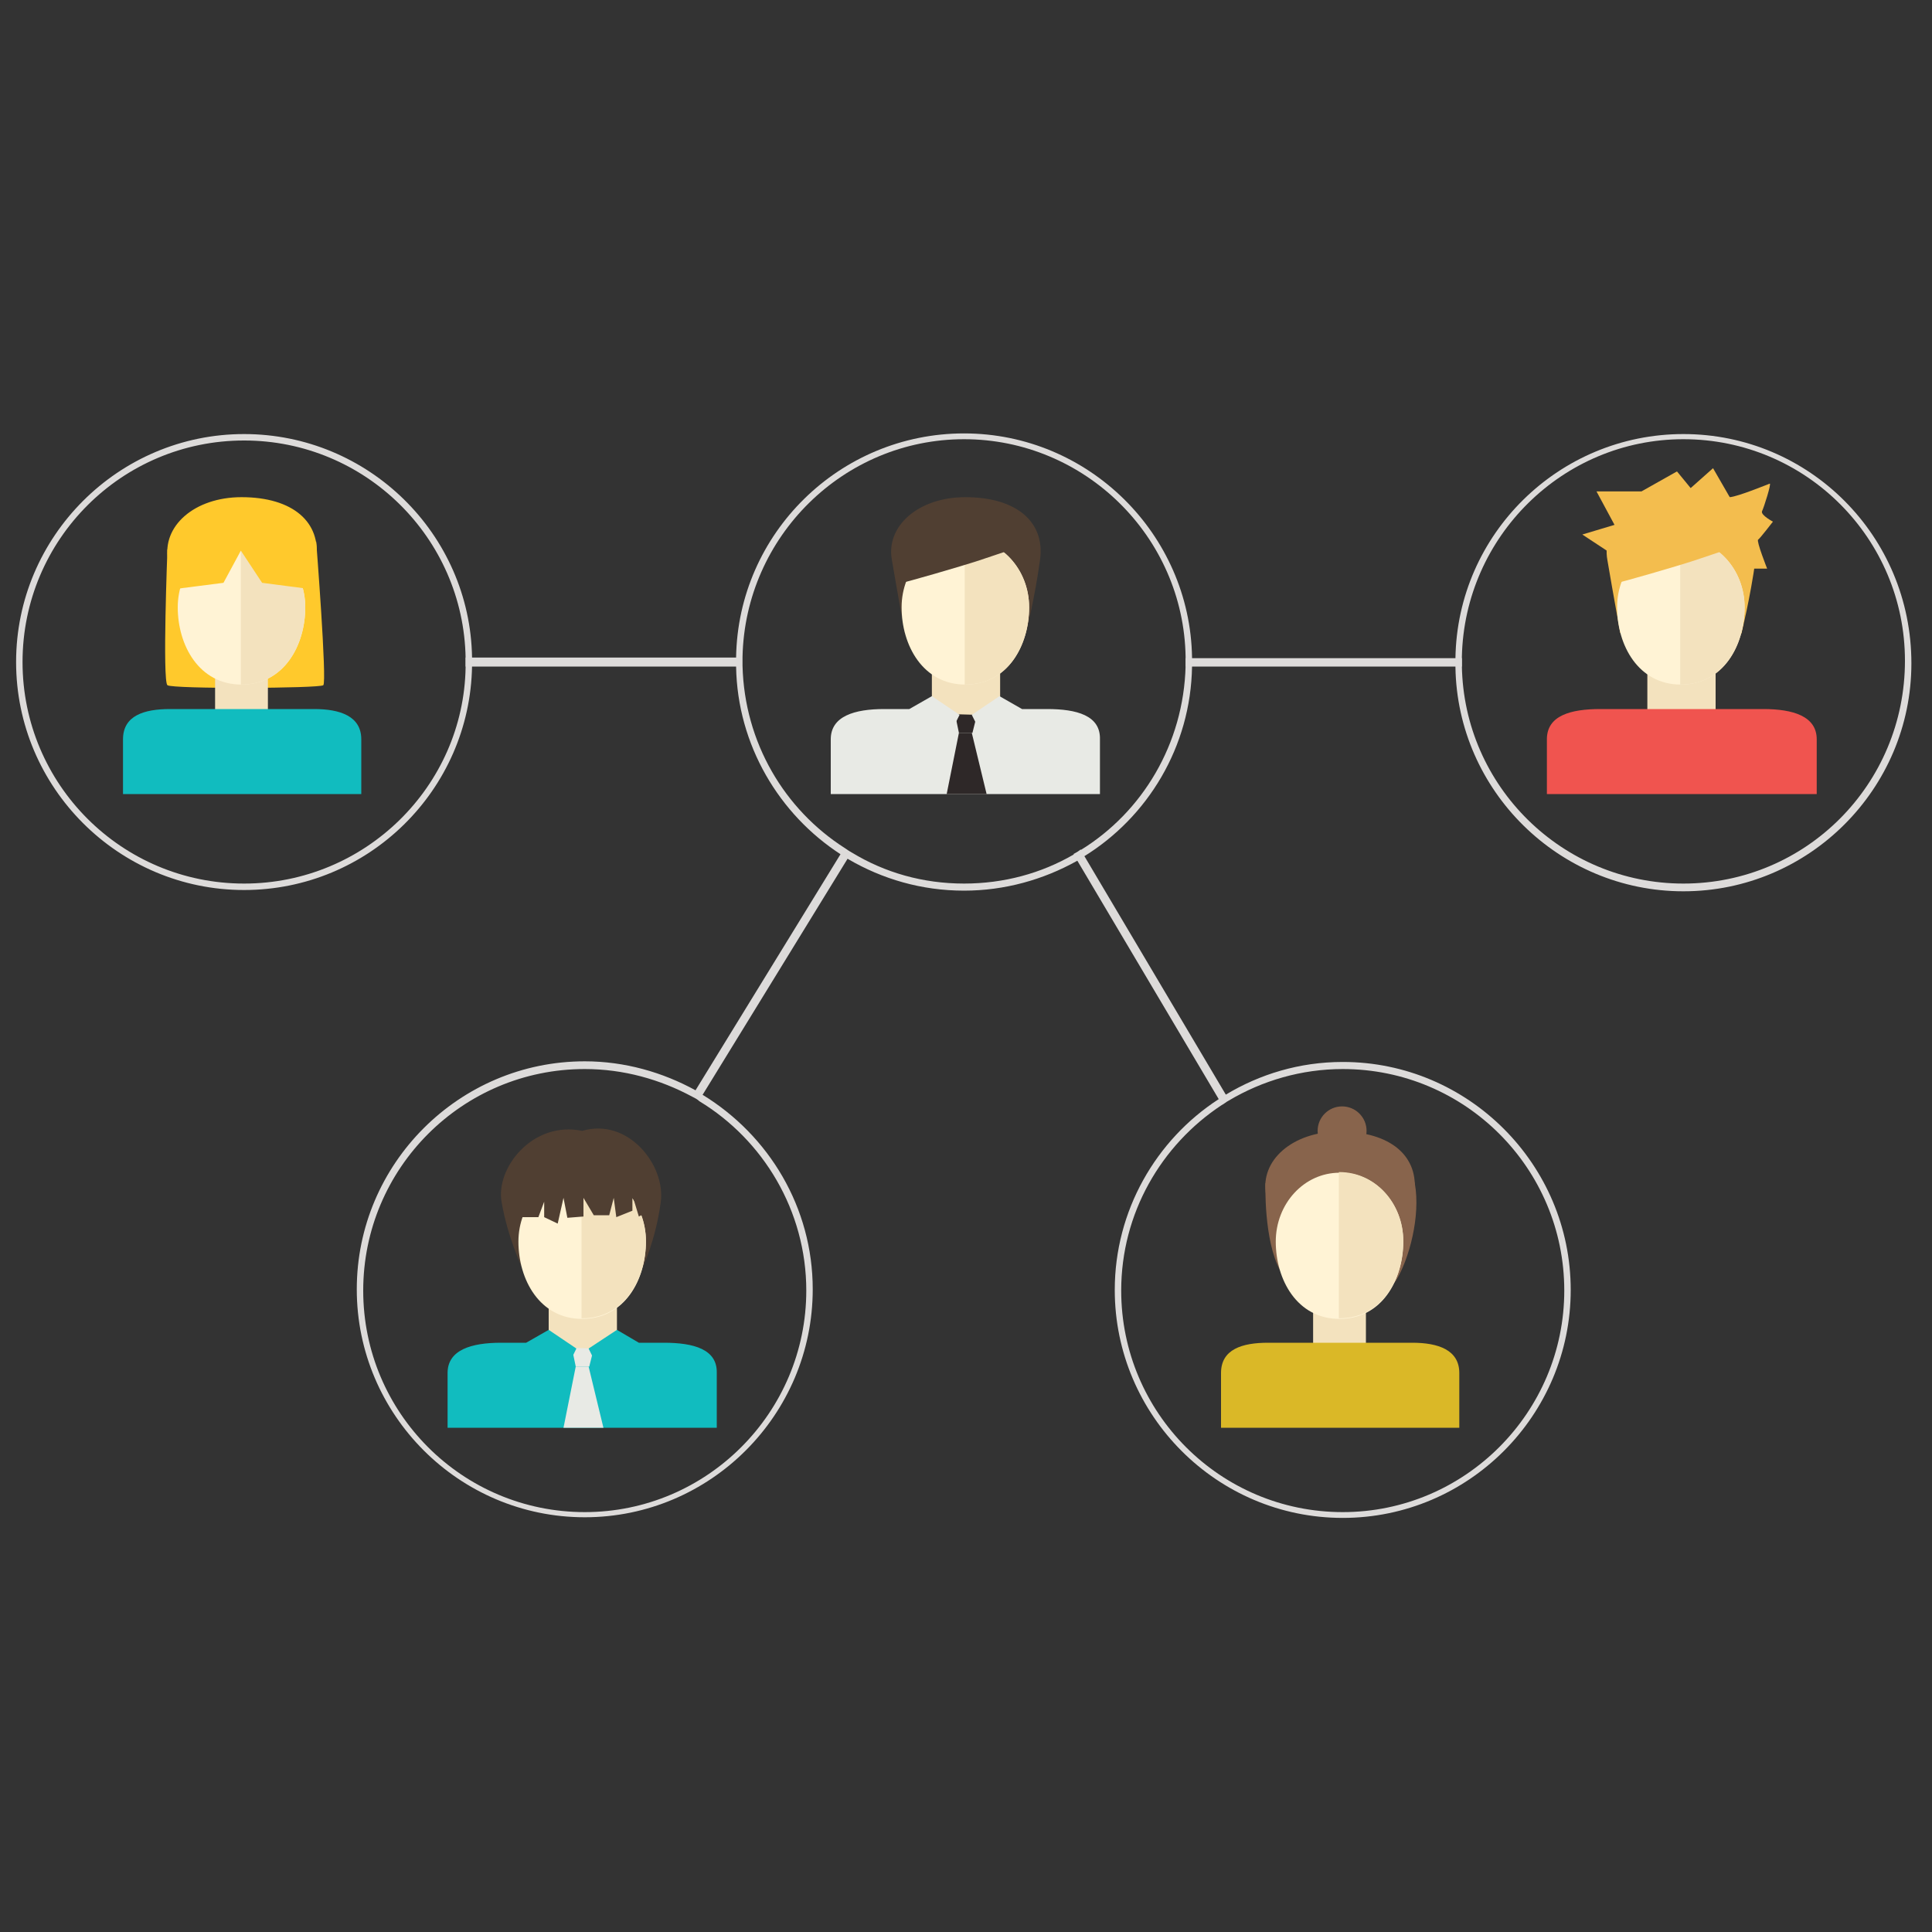 <?xml version="1.0" encoding="utf-8"?>
<!-- Generator: Adobe Illustrator 20.0.0, SVG Export Plug-In . SVG Version: 6.00 Build 0)  -->
<svg version="1.1" id="Layer_1" xmlns="http://www.w3.org/2000/svg" xmlns:xlink="http://www.w3.org/1999/xlink" x="0px" y="0px"
	 viewBox="0 0 300 300" style="enable-background:new 0 0 300 300;" xml:space="preserve">
<rect x="0" y="0" width="300" height="300" fill="#333333" stroke="none"/>
<style type="text/css">
	.st0{fill:#DDDBDA;}
	.st1{fill:#F3E2BE;}
	.st2{fill:#E8EAE5;}
	.st3{fill:#503F32;}
	.st4{fill:#FFF3D5;}
	.st5{fill:#2E2828;}
	.st6{fill:#F0544F;}
	.st7{fill:#F3BD4E;}
	.st8{fill:#FFC92C;}
	.st9{fill:#11BCBF;}
	.st10{fill:#88644C;}
	.st11{fill:#DAB827;}
</style>
<g>
	<g>
		<g>
			<path class="st0" d="M185.1,102.1c-0.3-19.2-16.1-34.8-35.4-34.8c-19.3,0-35.1,15.5-35.4,34.8c0,0.2,0,0.4,0,0.7
				c0,0.2,0,0.4,0,0.7c0.2,12.2,6.7,23,16.3,29.2c0.4,0.2,0.7,0.5,1.1,0.7c5.3,3.1,11.4,4.9,18,4.9c6.3,0,12.3-1.7,17.5-4.6
				c0.4-0.2,0.8-0.4,1.1-0.7c9.9-6.1,16.6-17,16.8-29.5c0-0.2,0-0.4,0-0.7C185.1,102.5,185.1,102.3,185.1,102.1z M167.8,132
				c-0.4,0.2-0.7,0.5-1.1,0.7c-5,2.9-10.8,4.5-17,4.5c-6.4,0-12.3-1.7-17.4-4.8c-0.4-0.2-0.8-0.5-1.1-0.7
				c-9.4-6-15.6-16.4-15.9-28.3c0-0.2,0-0.4,0-0.7c0-0.2,0-0.4,0-0.7c0.4-18.7,15.7-33.8,34.4-33.8s34.1,15.1,34.4,33.8v0.1
				c0,0.2,0,0.4,0,0.6c0,0.2,0,0.4,0,0.6v0.1C183.8,115.5,177.4,126.1,167.8,132z"/>
		</g>
		<g>
			<g>
				<path class="st0" d="M208.5,164.9c-6.7,0-12.9,1.9-18.2,5.1c-0.4,0.2-0.8,0.5-1.1,0.7c-9.7,6.3-16.1,17.3-16.1,29.6
					c0,19.5,15.9,35.4,35.4,35.4c19.5,0,35.4-15.9,35.4-35.4C243.9,180.8,228,164.9,208.5,164.9z M208.5,234.8
					c-19,0-34.4-15.4-34.4-34.4c0-12,6.2-22.6,15.6-28.8c0.4-0.2,0.7-0.5,1.1-0.7c5.2-3.1,11.3-4.9,17.7-4.9
					c19,0,34.4,15.4,34.4,34.4C242.9,219.3,227.5,234.8,208.5,234.8z"/>
			</g>
			<g>
				<path class="st0" d="M109.1,170c-0.4-0.2-0.8-0.4-1.1-0.7c-5.1-2.8-11-4.5-17.2-4.5c-19.5,0-35.4,15.9-35.4,35.4
					c0,19.5,15.9,35.4,35.4,35.4c19.5,0,35.4-15.9,35.4-35.4C126.2,187.5,119.4,176.3,109.1,170z M90.8,234.8
					c-19,0-34.4-15.4-34.4-34.4c0-19,15.4-34.4,34.4-34.4c6,0,11.7,1.6,16.7,4.3c0.4,0.2,0.8,0.4,1.1,0.7c9.9,6,16.6,17,16.6,29.4
					C125.2,219.3,109.8,234.8,90.8,234.8z"/>
			</g>
		</g>
		<g>
			<g>
				<path class="st0" d="M73.3,102.1C73,82.9,57.2,67.4,37.9,67.4c-19.5,0-35.4,15.9-35.4,35.4c0,19.5,15.9,35.4,35.4,35.4
					c19.3,0,35.1-15.5,35.4-34.8c0-0.2,0-0.4,0-0.7C73.3,102.5,73.3,102.3,73.3,102.1z M37.9,137.2c-19,0-34.4-15.4-34.4-34.4
					c0-19,15.4-34.4,34.4-34.4c18.8,0,34.1,15.1,34.4,33.8c0,0.2,0,0.4,0,0.7c0,0.2,0,0.4,0,0.7C72,122.1,56.7,137.2,37.9,137.2z"/>
			</g>
			<g>
				<path class="st0" d="M261.4,67.4c-19.3,0-35.1,15.5-35.4,34.8c0,0.2,0,0.4,0,0.7c0,0.2,0,0.4,0,0.7
					c0.3,19.2,16.1,34.8,35.4,34.8c19.5,0,35.4-15.9,35.4-35.4C296.8,83.2,280.9,67.4,261.4,67.4z M261.4,137.2
					c-18.8,0-34.1-15.1-34.4-33.8c0-0.2,0-0.4,0-0.7c0-0.2,0-0.4,0-0.7c0.4-18.7,15.7-33.8,34.4-33.8c19,0,34.4,15.4,34.4,34.4
					C295.8,121.8,280.4,137.2,261.4,137.2z"/>
			</g>
		</g>
		<g>
			<path class="st0" d="M115.2,102.8c0,0.2,0,0.4,0,0.7H72.3c0-0.2,0-0.4,0-0.7c0-0.2,0-0.4,0-0.7h42.9
				C115.2,102.3,115.2,102.5,115.2,102.8z"/>
		</g>
		<g>
			<polygon class="st0" points="150.2,103.1 150,103.4 149.3,103.4 149.1,103.1 149.6,102.8 			"/>
		</g>
		<g>
			<path class="st0" d="M227,102.8c0,0.2,0,0.4,0,0.7h-42.9v-1.3H227C227,102.3,227,102.5,227,102.8z"/>
		</g>
		<g>
			<polygon class="st0" points="150.2,103.1 150,103.4 149.6,104 149.3,103.4 149.1,103.1 149.6,102.8 			"/>
		</g>
		<g>
			<path class="st0" d="M190.8,170.8c-0.4,0.2-0.7,0.5-1.1,0.7l-0.5-0.9l-22-37.1l-0.5-0.9c0.4-0.2,0.8-0.4,1.1-0.7l0.5,0.9l22,37.1
				L190.8,170.8z"/>
		</g>
		<g>
			<path class="st0" d="M132.2,132.4l-0.5,0.8L109.1,170l-0.5,0.8c-0.4-0.2-0.8-0.5-1.1-0.7l0.5-0.8l22.6-36.8l0.5-0.8
				C131.5,132,131.8,132.2,132.2,132.4z"/>
		</g>
		<g>
			<polygon class="st0" points="150.2,103.1 150,103.4 149.6,104 149.3,103.4 149.1,103.1 149.6,102.8 			"/>
		</g>
	</g>
	<g>
		<g>
			<rect x="144.7" y="103.8" class="st1" width="10.6" height="7.4"/>
		</g>
		<g>
			<path class="st2" d="M162.6,110.1h-8.6c0,0.2-0.1,0.3-0.3,0.4c-0.9,0.6-2.1,1.1-3.3,1.2c-1.3,0.1-2.3-0.5-3.4-1
				c-0.3-0.1-0.4-0.4-0.5-0.6h-9.2c-4.6,0-8.3,1.1-8.3,4.7c0,3.6,0,8.5,0,8.5h41.8v-8.5C170.9,111.1,167.2,110.1,162.6,110.1z"/>
		</g>
		<g>
			<path class="st3" d="M161.5,86.9c0.8-5.8-3.6-9.7-11.6-9.7c-7.3,0-12.4,4.5-11.4,9.8c0.9,5.3,2,11.3,2,11.3l18.8,0.1
				C159.3,98.4,160.7,92.8,161.5,86.9z"/>
		</g>
		<g>
			<path class="st4" d="M159.8,94.3c0,5.9-3.3,12-9.9,12c-6.6,0-9.9-6.1-9.9-12c0-5.9,4.4-10.7,9.9-10.7
				C155.4,83.6,159.8,88.4,159.8,94.3z"/>
		</g>
		<g>
			<path class="st1" d="M149.9,83.6c0,0-0.1,0-0.1,0v22.7c0,0,0.1,0,0.1,0c6.6,0,9.9-6.1,9.9-12C159.8,88.4,155.4,83.6,149.9,83.6z"
				/>
		</g>
		<g>
			<path class="st3" d="M140,90.5c0.4,0,9.4-2.6,12.1-3.5c5-1.7,7.5-2.5,7.5-2.5s-14.3-3.4-16.3-1.1C141.2,85.7,140,90.5,140,90.5z"
				/>
		</g>
		<g>
			<polygon class="st5" points="151,113.8 151.7,111 148.3,110.9 148.9,113.8 			"/>
		</g>
		<g>
			<polygon class="st2" points="141.2,110.1 144.7,108.1 149,111 147.1,114.8 			"/>
		</g>
		<g>
			<polygon class="st2" points="158.7,110.1 155.2,108.1 150.9,111 152.8,114.8 			"/>
		</g>
		<g>
			<polygon class="st5" points="153.2,123.3 150.9,113.8 148.9,113.8 147,123.3 			"/>
		</g>
	</g>
	<g>
		<g>
			<g>
				<rect x="255.8" y="103.8" class="st1" width="10.6" height="7.4"/>
			</g>
			<g>
				<path class="st6" d="M240.2,123.3c0,0,0-4.9,0-8.5c0-3.7,3.7-4.7,8.3-4.7h25.3c4.6,0,8.3,1.1,8.3,4.7v8.5H240.2z"/>
			</g>
			<g>
				<path class="st7" d="M272.6,86.9c0.8-5.8-3.6-9.7-11.6-9.7c-7.3,0-12.4,4.5-11.4,9.8c0.9,5.3,2,11.3,2,11.3l18.8,0.1
					C270.4,98.4,271.8,92.8,272.6,86.9z"/>
			</g>
			<g>
				<path class="st4" d="M270.9,94.3c0,5.9-3.3,12-9.9,12c-6.6,0-9.9-6.1-9.9-12c0-5.9,4.4-10.7,9.9-10.7
					C266.5,83.6,270.9,88.4,270.9,94.3z"/>
			</g>
			<g>
				<path class="st1" d="M261,83.6c0,0-0.1,0-0.1,0v22.7c0,0,0.1,0,0.1,0c6.6,0,9.9-6.1,9.9-12C270.9,88.4,266.5,83.6,261,83.6z"/>
			</g>
			<g>
				<path class="st7" d="M251.1,90.5c0.4,0,9.4-2.6,12.1-3.5c5-1.7,7.5-2.5,7.5-2.5s-14.3-3.4-16.3-1.1
					C252.3,85.7,251.1,90.5,251.1,90.5z"/>
			</g>
		</g>
		<g>
			<path class="st7" d="M249.8,85.7l-4.1-2.7l5-1.5l-2.8-5.2l7,0l5.5-3.1l2.3,2.8c0,0,4.6,1.3,5.9,1.2c1.3-0.1,5.9-2,6.2-2.1
				c0.3-0.1-0.9,3.7-1.2,4.3c-0.2,0.6,1.7,1.6,1.7,1.6s-2,2.6-2.3,2.8c-0.3,0.2,1.4,4.5,1.4,4.5h-2l-5.5-6.9c0,0-5-2.8-5.8-2.9
				c-0.9-0.1-8.4,3.6-8.4,3.6L249.8,85.7z"/>
		</g>
		<g>
			<polygon class="st7" points="261.5,76.7 266,72.7 269.4,78.6 			"/>
		</g>
	</g>
	<g>
		<g>
			<path class="st8" d="M26,85.3c0,0-0.8,20.5,0,21.1c0.8,0.6,23.6,0.5,24.2,0c0.6-0.5-1.1-22.3-1.1-22.3L26,85.3z"/>
		</g>
		<g>
			<rect x="33.4" y="103.8" class="st1" width="8.2" height="7.4"/>
		</g>
		<g>
			<path class="st9" d="M19.1,123.3c0,0,0-4.9,0-8.5c0-3.7,3.3-4.7,7.3-4.7h22.4c4,0,7.3,1.1,7.3,4.7v8.5H19.1z"/>
		</g>
		<g>
			<path class="st8" d="M49.1,86.9c0.8-5.8-3.6-9.7-11.6-9.7c-7.3,0-12.4,4.5-11.4,9.8c0.9,5.3,2,11.3,2,11.3l18.8,0.1
				C46.9,98.4,48.3,92.8,49.1,86.9z"/>
		</g>
		<g>
			<path class="st4" d="M47.4,94.3c0,5.9-3.3,12-9.9,12c-6.6,0-9.9-6.1-9.9-12c0-5.9,4.4-10.7,9.9-10.7C43,83.6,47.4,88.4,47.4,94.3
				z"/>
		</g>
		<g>
			<path class="st1" d="M37.5,83.6c0,0-0.1,0-0.1,0v22.7c0,0,0.1,0,0.1,0c6.6,0,9.9-6.1,9.9-12C47.4,88.4,43,83.6,37.5,83.6z"/>
		</g>
		<g>
			<path class="st8" d="M34.7,90.5l2.7-5l3.3,5l7.7,1c0,0-7.6-12.6-11.7-11.3c-4.1,1.3-9.8,11.3-9.8,11.3L34.7,90.5z"/>
		</g>
	</g>
	<g>
		<g>
			<path class="st10" d="M196.5,183.7c0,0-0.3,8.9,2.3,13.6c2.6,4.7,16,4.8,18,1.5c2-3.3,3.8-9.9,2.9-15
				C218.8,178.5,196.5,183.7,196.5,183.7z"/>
		</g>
		<g>
			<g>
				<rect x="203.9" y="202.2" class="st1" width="8.2" height="7.4"/>
			</g>
			<g>
				<path class="st11" d="M189.6,221.7c0,0,0-4.9,0-8.5c0-3.7,3.3-4.7,7.3-4.7h22.4c4,0,7.3,1.1,7.3,4.7v8.5H189.6z"/>
			</g>
			<g>
				<path class="st10" d="M219.6,185.4c0.8-5.8-3.6-9.7-11.6-9.7c-7.3,0-12.4,4.5-11.4,9.8c0.9,5.3,2,11.3,2,11.3l18.8,0.1
					C217.4,196.8,218.8,191.2,219.6,185.4z"/>
			</g>
			<g>
				<path class="st4" d="M217.9,192.8c0,5.9-3.3,12-9.9,12c-6.6,0-9.9-6.1-9.9-12c0-5.9,4.4-10.7,9.9-10.7
					C213.5,182,217.9,186.8,217.9,192.8z"/>
			</g>
			<g>
				<path class="st1" d="M208,182c0,0-0.1,0-0.1,0v22.7c0,0,0.1,0,0.1,0c6.6,0,9.9-6.1,9.9-12C217.9,186.8,213.5,182,208,182z"/>
			</g>
		</g>
		<g>
			<circle class="st10" cx="208.4" cy="175.6" r="3.8"/>
		</g>
	</g>
	<g>
		<g>
			<rect x="85.2" y="202.2" class="st1" width="10.6" height="7.4"/>
		</g>
		<g>
			<path class="st9" d="M103.1,208.5h-8.6c0,0.2-0.1,0.3-0.3,0.4c-0.9,0.6-2.1,1.1-3.3,1.2c-1.3,0.1-2.3-0.5-3.4-1
				c-0.3-0.1-0.4-0.4-0.5-0.6h-9.2c-4.6,0-8.3,1.1-8.3,4.7c0,3.6,0,8.5,0,8.5h41.8v-8.5C111.4,209.5,107.7,208.5,103.1,208.5z"/>
		</g>
		<g>
			<path class="st3" d="M102.6,186.7c0.8-5.8-5.1-13.2-12.2-11.1c-7.7-1.6-13.5,5.8-12.5,11.1c0.9,5.3,3.1,10,3.1,10l18.8,0.1
				C99.8,196.8,101.8,192.6,102.6,186.7z"/>
		</g>
		<g>
			<path class="st4" d="M100.3,192.8c0,5.9-3.3,12-9.9,12c-6.6,0-9.9-6.1-9.9-12c0-5.9,4.4-10.7,9.9-10.7
				C95.9,182,100.3,186.8,100.3,192.8z"/>
		</g>
		<g>
			<path class="st1" d="M90.4,182c0,0-0.1,0-0.1,0v22.7c0,0,0.1,0,0.1,0c6.6,0,9.9-6.1,9.9-12C100.3,186.8,95.9,182,90.4,182z"/>
		</g>
		<g>
			<polygon class="st2" points="91.5,212.2 92.2,209.4 88.8,209.3 89.4,212.2 			"/>
		</g>
		<g>
			<polygon class="st9" points="81.7,208.5 85.2,206.5 89.5,209.4 87.6,213.3 			"/>
		</g>
		<g>
			<polygon class="st9" points="99.2,208.5 95.8,206.5 91.4,209.4 93.3,213.3 			"/>
		</g>
		<g>
			<polygon class="st2" points="93.7,221.7 91.4,212.2 89.4,212.2 87.5,221.7 			"/>
		</g>
		<g>
			<path class="st3" d="M80.5,189h3.1l0.9-2.4v2.4l2.1,1l0.9-4l0.6,3.1l2.5-0.2V186l1.6,2.7h2.4l0.7-2.7l0.4,3l2.5-1v-2.4l1,3.3
				l2.1-1.1c0,0-1-6.7-8.1-7.6c-7.1-0.9-11.8-0.5-12.8,1.8C79.5,184.4,80.5,189,80.5,189z"/>
		</g>
	</g>
</g>
</svg>
